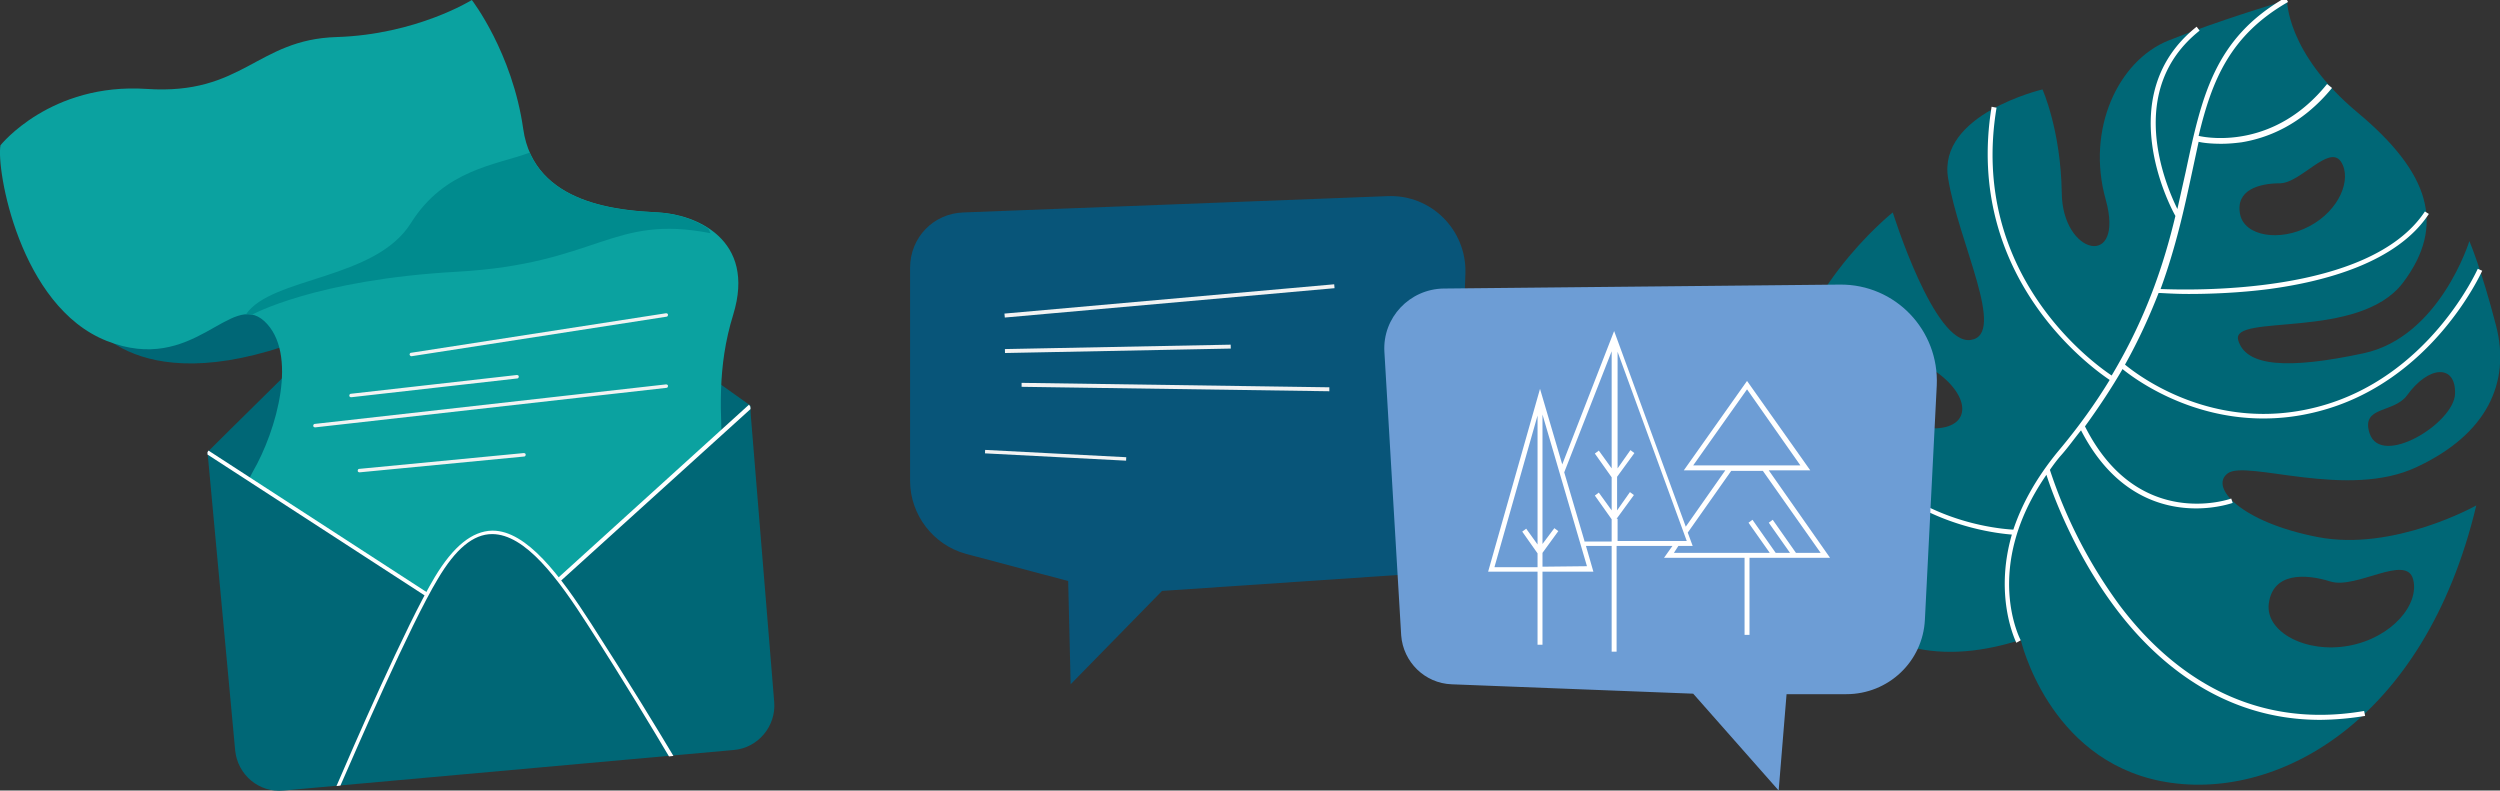 <svg xmlns="http://www.w3.org/2000/svg" width="506" height="160" fill="none"><rect width="100%" height="100%" fill="#333333" stroke="none"/><g clip-path="url(#a)"><path fill="#006776" d="M417.3 39c-.2-12.7-3.9-20.9-3.9-20.9s-21.3 5-19.1 18c2.1 13 11.9 31.6 4.6 32.7C391.5 70 383.1 43 383.1 43s-21.5 17-22.8 40.8 11.9 57.5 48.7 45.7c0 0 5.5 24.1 28.4 28.6s53.3-11.7 63.8-55.8c0 0-16.7 9.4-32.1 6.4-15.5-3-22-10.1-18.2-12.9s24.3 5.4 38.3-1.3c14.1-6.6 19-17 16-28.6s-5.4-17.1-5.4-17.1-6 19.4-21.4 22.7-23.9 2.7-25.4-2.7c-1.4-5.4 24.4.1 33.3-11.5 8.9-11.7 5.4-22.4-9.1-34.5S462.9 0 462.9 0s-13.8 4.1-24 8.2-16.7 18-12.7 32.2c3.9 14.1-8.8 11.3-8.9-1.4zm54.4 78.7c5.2 1.6 15.3-5.6 16.7-.5s-4.3 11.9-13 13.5-16.9-2.8-16.2-8.5c.8-6.4 7.4-6.1 12.5-4.5zm25.2-38c-.2 6-15 15-17.3 8-1.8-5.6 4.9-4 7.6-7.7 4.4-6.1 9.9-6.3 9.7-.3zm-105 7c-7.6.3-20.6-17.7-11.8-21.3 6.9-2.8 5.6 5.9 10.5 9 8.1 5 8.9 11.9 1.3 12.3zm81.9-54c2.3 3.5-.3 9.9-6.4 13.1-6 3.2-13.1 2-14-2.4-1-5 3.9-6.3 8.1-6.3 4.2-.1 9.9-7.9 12.3-4.4z"/><path fill="#fff" d="M458.1 84.7c3.5 0 7.1-.4 11-1.4 23.2-5.9 33.2-28.3 33.3-28.5l-.9-.4c-.1.2-9.9 22.2-32.6 28-21 5.4-36.5-6.7-38.8-8.6 2.8-5 5-9.9 6.8-14.5.8 0 3 .2 6.1.2 4.2 0 10.1-.2 16.3-1 11.1-1.5 25.8-5.3 32.3-15.2l-.8-.5c-11.3 17.1-48.1 15.9-53.5 15.7 3.1-8.5 4.8-16.3 6.3-23.3l1.4-6.5c.8.2 2.4.4 4.6.4 1.2 0 2.6-.1 4.1-.3 4.9-.8 12-3.3 18.3-11l-1-.8c-10.4 12.9-23.4 11.1-26 10.5 2.7-11.3 6.4-20.4 18.1-27.1l-.5-.9c-14.5 8.3-17 20.2-20.2 35.2l-1.7 7.6c-2.4-4.9-10.6-24.1 4.5-36.1l-.6-.8c-17.2 13.7-5.5 36.2-4.3 38.3-2.3 9.6-5.8 20.4-12.9 32.3-3.6-2.4-28.9-20.5-23.3-54.2l-1-.2C397.5 56 423.4 74.5 427 76.9c-2.8 4.6-6.2 9.4-10.4 14.4-4.7 5.7-7.5 11.1-9.1 15.9-1.7-.1-10.2-.7-19-5.5-9-4.9-20.3-15.3-22.4-37l-1 .1c3.9 39.4 37.1 43 42.1 43.4-3.7 12.8.9 21.8.9 21.9l.9-.5c-.1-.2-7.8-14.7 5.2-33.5 1.1 3.5 5.5 15.7 14 27 8.1 10.8 21.6 22.6 41.4 22.6a59 59 0 0 0 9.1-.8l-.2-1c-24.4 4.2-40.4-9.3-49.5-21.4a97.6 97.6 0 0 1-14.1-27.4c.7-1 1.5-2.1 2.4-3.1 1.4-1.6 2.6-3.3 3.9-4.9 6.8 13.2 16.6 15.8 23.3 15.8 4.3 0 7.3-1.1 7.4-1.1l-.3-.9c-.2.1-18.9 6.7-29.6-14.6 2.9-4 5.4-7.8 7.6-11.6 2.2 1.8 13.1 10 28.5 10z"/><path fill="#085579" d="M184.2 54.2v43.1c0 6.9 4.7 13 11.3 14.8l20.7 5.5.5 20.9 18.5-18.9 59.2-4 2.2-60.2c.3-8.8-6.9-16.1-15.8-15.7L195 43c-6.1.2-10.8 5.1-10.8 11.2z"/><path fill="#6d9dd5" d="m292.2 58.4 80.2-.8c11.2-.1 20.1 9.2 19.6 20.4l-2.4 47.4c-.4 8.5-7.4 15.1-15.9 15.1h-12.1L360 160l-17.3-19.6-48.9-1.9c-5.4-.2-9.8-4.5-10.2-9.9l-3.4-57.4c-.4-6.9 5.1-12.7 12-12.8z"/><path fill="#f2f2f2" d="m270.04 57.54-66.74 5.93.07.8 66.74-5.94-.07-.8zm-63.27 19.95v.8l62.29.9v-.8l-62.29-.9zm-7.38 13.57-.03.7 28.56 1.48.03-.7-28.56-1.48zm49.7-21.3-45.7.89.02.8 45.7-.9-.02-.8z"/><path fill="#fff" d="M370.4 112.9 358 95.2h8.4l-12.8-18.1-12.8 18.1h8.4l-8 11.4L326.7 67l-10.5 27-4.5-15.3-10.5 37h10v14.8h1v-14.8h10.3l-1.5-5.2h5.2v21.4h1v-21.4h11.3l-1.7 2.4h16.3v15.6h1v-15.6h16.3zm-16.8-34.1 10.8 15.4h-21.7l10.9-15.4zm-51.1 35.9 8.7-30.6v26.1l-2.3-3.2-.8.6 3.1 4.4v2.8h-8.7v-.1zm9.7 0v-2.8l3.2-4.4-.8-.6-2.4 3.2V83.9l9 30.7-9 .1zm8.5-5.2-4.1-13.9 9.6-24.5v23.7l-2.6-3.6-.8.6 3.4 4.8v6.7l-2.6-3.6-.8.6 3.4 4.8v4.5h-5.5v-.1zm6.5-4.5 3.5-4.8-.8-.6-2.6 3.7v-6.8l3.5-4.8-.8-.6-2.6 3.7V71.2l14 38.3h-14V105h-.2zm12.5 5.5h2.9l-1-2.7 8.8-12.5h6.4l11.7 16.6h-5l-4.7-6.7-.8.6 4.3 6.1h-2.9l-4.7-6.7-.8.6 4.3 6.1h-19.4l.9-1.4z"/><path fill="#006776" d="m149.6 134.5 2.3-52.4S115.2 55.9 106.8 51s-14.2-8-25 1.8S42 91.5 42 91.5L59.1 144l90.5-9.5zM17.2 63.6s8.9 18.2 43.4 5.4V53.9l-43.4 9.7z"/><path fill="#0ba2a0" d="M52.2 134.4c1.5-9.9-6.1-30.2-1.1-38.8s9.3-24.2 2.4-30.6c-6.9-6.3-14.2 11-31.9 4S-.8 34.1.1 29.4c0 0 10.1-12.7 29.6-11.4S51.9 8 68.1 7.5 95.5 0 95.5 0s8.2 10.6 10.4 26.1 19.9 16.5 27.4 16.9 19.8 5.4 15.1 20.7c-6.6 21.3 2.8 37.2-4.6 66.8l-91.6 3.9z"/><path fill="#008b8e" d="M143.8 47.2c-20-3.9-22.7 6.2-51.3 7.8C63.8 56.6 51 63.7 51 63.7c-.4-.1-.8-.1-1.2-.1C55 56 76 56.7 83.2 45.1c6.8-10.8 17.2-11.7 24-14.2 4.8 10.9 19.4 11.8 26 12.1 3.1.2 7 1.1 10.2 3.3l.4.9z"/><path fill="#006776" d="m42 91.5 5.6 60.4c.5 4.9 4.8 8.6 9.8 8.1l91.1-8.2c4.9-.4 8.6-4.8 8.2-9.7l-4.9-60-51.8 47.1-58-37.7z"/><path fill="#fff" d="M151.6 81.9 100 128.7 42.2 91.2l-.2.3v.5l58.1 37.7 51.8-46.9s0-.6-.1-.6l-.2-.3z"/><path fill="#006776" d="m92.1 142.6 34.1-5.3-6.9-10.9c-11-17.2-20.6-27.1-31.1-9.5-3.5 5.9-9.1 17.9-13.6 28l17.5-2.3z"/><path fill="#fff" d="M99.6 108.1c6.7 0 13.3 8.9 19.5 18.6 7.1 11 13.4 21.5 16.3 26.4l.9-.1c-2.8-4.7-9.3-15.4-16.6-26.7-6.3-9.8-13.1-18.9-20-18.9h-.1c-4 .1-7.8 3.1-11.6 9.4-5.7 9.5-16.9 35.3-19.9 42.3l.8-.1c3.2-7.3 14.1-32.5 19.7-41.8 3.6-6.1 7.2-9.1 11-9.1z"/><path fill="#f2f2f2" d="M63.8 86.5c-.2 0-.4-.1-.4-.3s.1-.4.3-.4l71.1-8c.2 0 .4.1.4.3s-.1.4-.3.4l-71.1 8zm19.5-14.4c-.2 0-.3-.1-.4-.3 0-.2.1-.4.3-.4l51.6-8c.2 0 .4.1.4.3s-.1.4-.3.4l-51.6 8zM72.8 95.6c-.2 0-.4-.1-.4-.3s.1-.4.3-.4l33.3-3.2c.2 0 .4.1.4.3s-.1.4-.3.4l-33.3 3.2zm-1.7-15.2c-.2 0-.4-.1-.4-.3s.1-.4.3-.4l33.6-3.8c.2 0 .4.1.4.3s-.1.4-.3.4l-33.6 3.8z"/></g><defs><clipPath id="a"><path fill="#fff" d="M0 0h506v160H0z"/></clipPath></defs></svg>